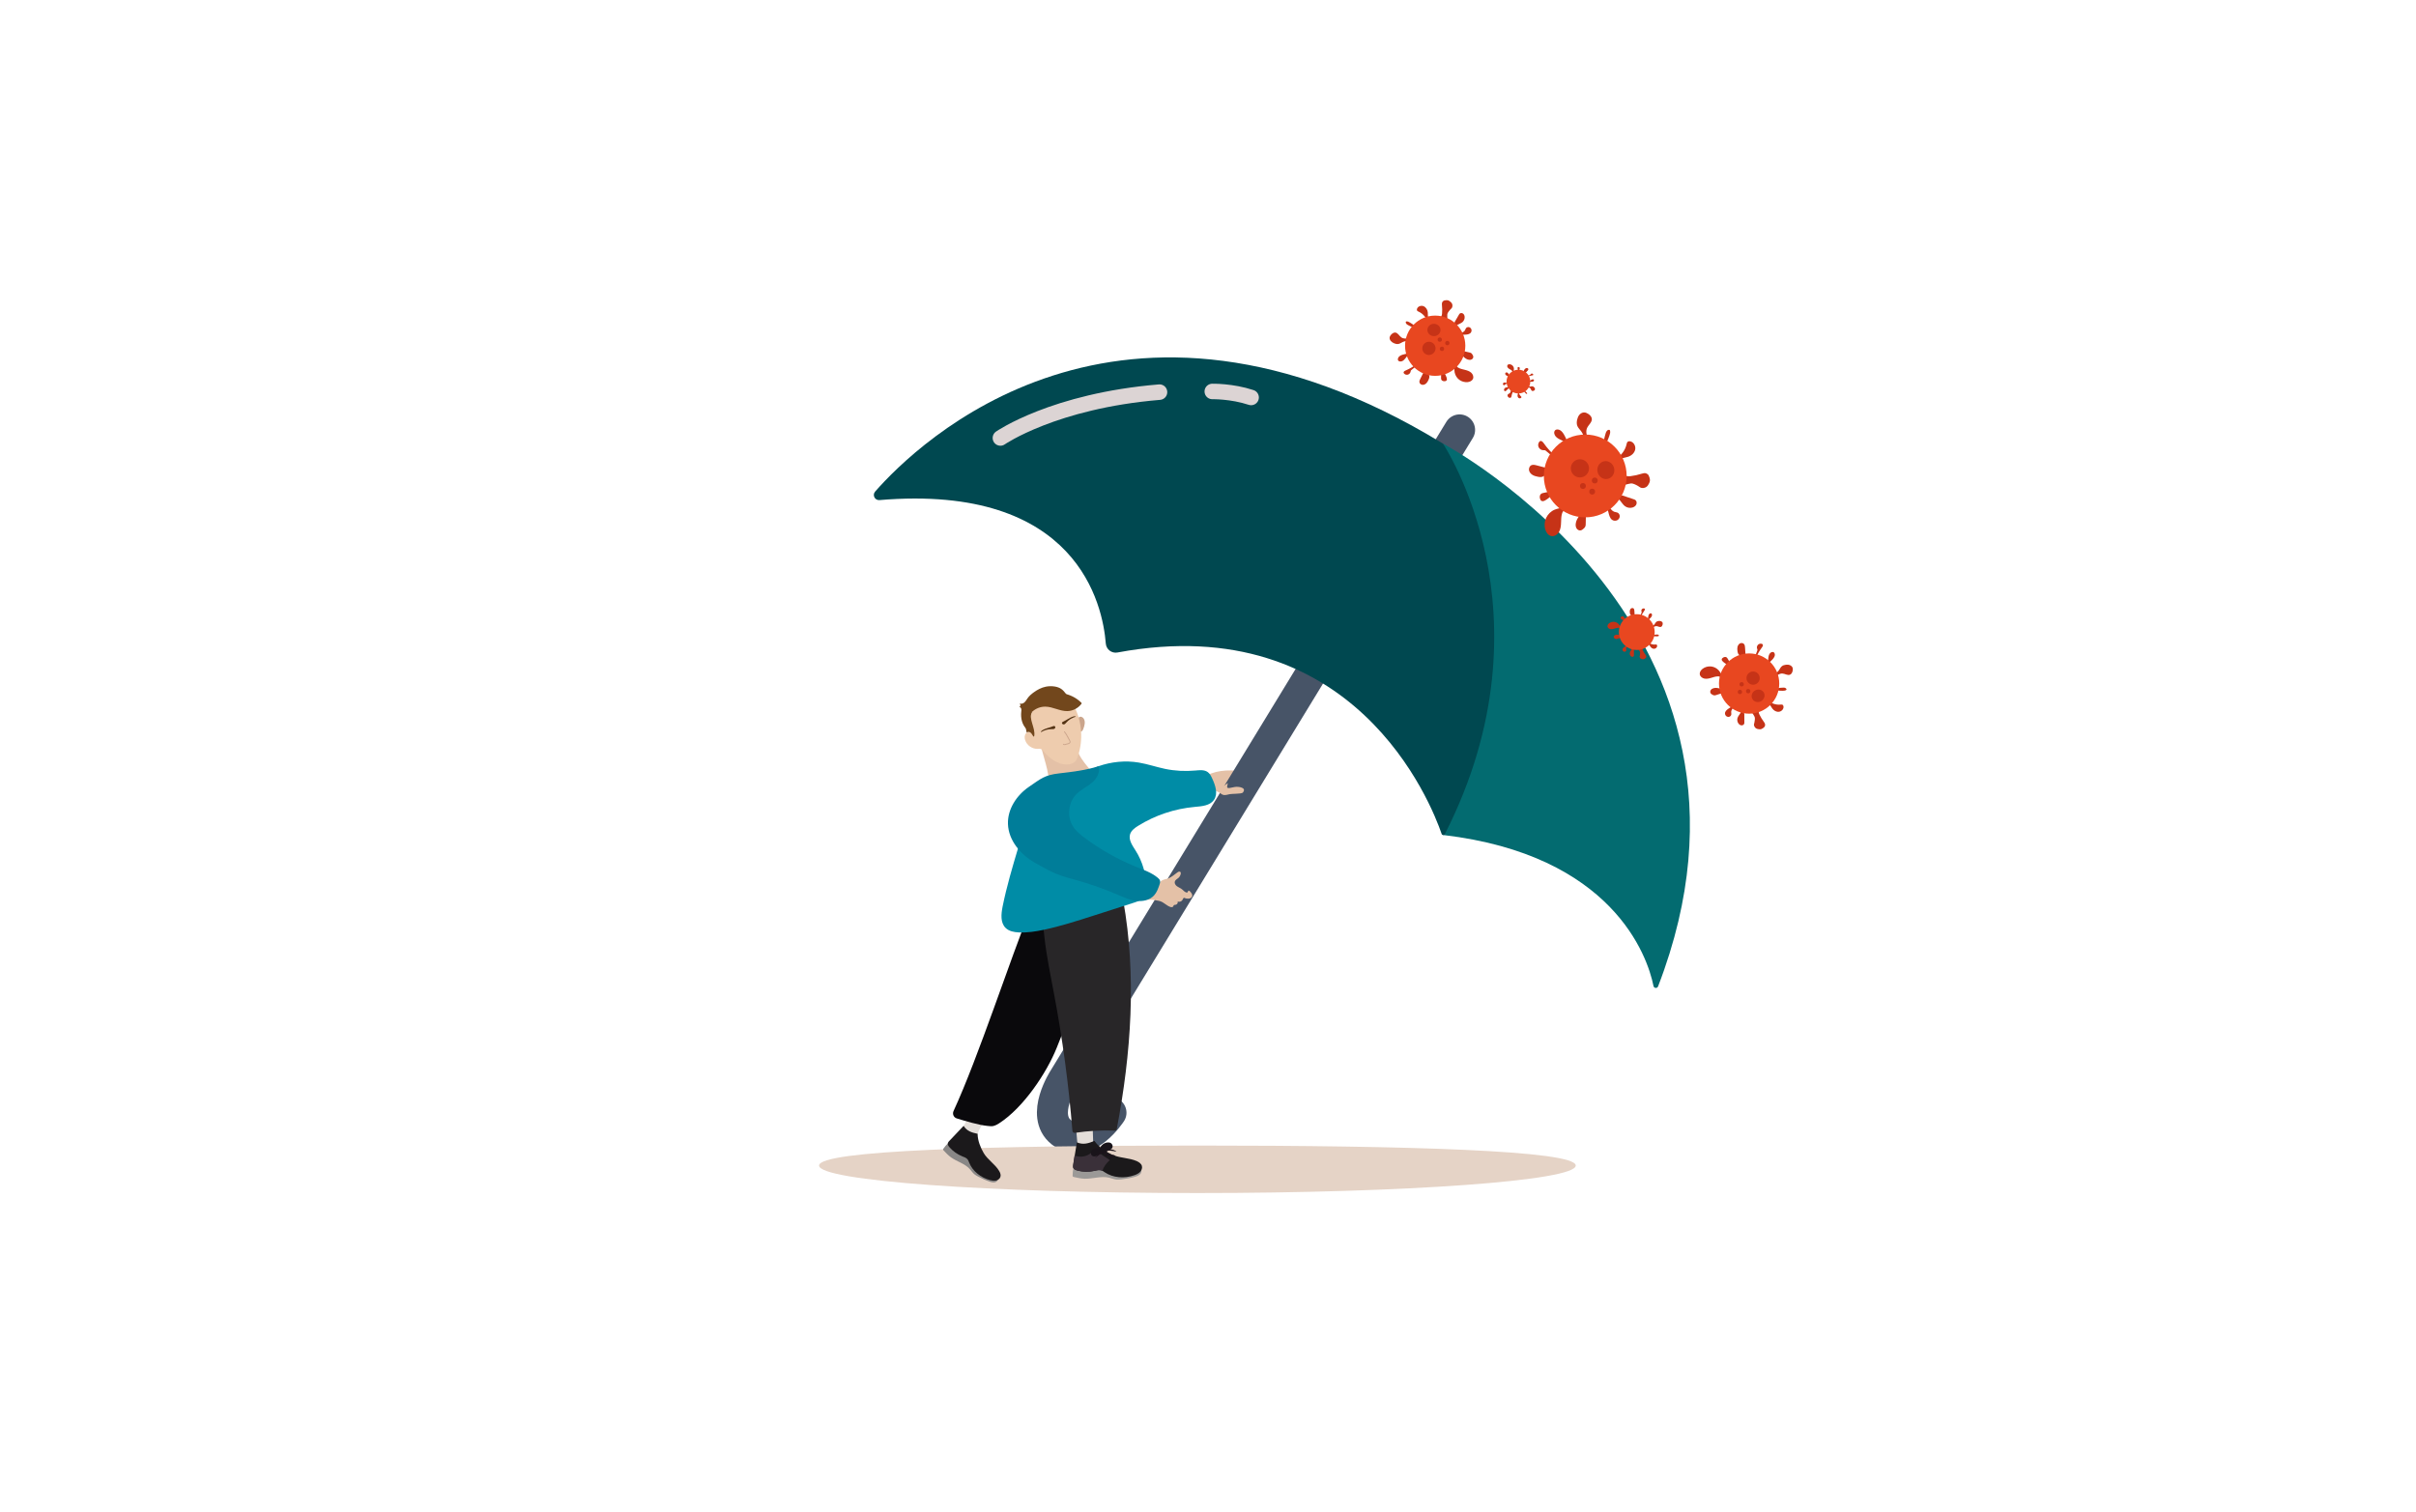 <svg xml:space="preserve" style="enable-background:new 0 0 467.38 292.58;" viewBox="0 0 467.38 292.58" y="0px" x="0px" xmlns:xlink="http://www.w3.org/1999/xlink" xmlns="http://www.w3.org/2000/svg" version="1.1">
<style type="text/css">
	.st0{fill:#E5D3C6;}
	.st1{fill:#FFFAFA;}
	.st2{fill-rule:evenodd;clip-rule:evenodd;fill:#EAC3C3;}
	.st3{fill-rule:evenodd;clip-rule:evenodd;fill:#F9DEDE;}
	.st4{fill:#EAC3C3;}
	.st5{fill:#BD9797;}
	.st6{fill-rule:evenodd;clip-rule:evenodd;fill:#BD9797;}
	.st7{fill-rule:evenodd;clip-rule:evenodd;fill:#EBBE9C;}
	.st8{fill:#4E5456;}
	.st9{fill:#E1B494;}
	.st10{fill-rule:evenodd;clip-rule:evenodd;fill:#383E42;}
	.st11{fill-rule:evenodd;clip-rule:evenodd;fill:#26313F;}
	.st12{fill-rule:evenodd;clip-rule:evenodd;fill:#D5A98A;}
	.st13{fill-rule:evenodd;clip-rule:evenodd;fill:#72471C;}
	.st14{fill-rule:evenodd;clip-rule:evenodd;fill:#475467;}
	.st15{fill:#FFCB06;}
	.st16{fill:#E2B223;}
	.st17{fill:#FCF2D9;}
	.st18{fill:#E4C1A7;}
	
		.st19{fill-rule:evenodd;clip-rule:evenodd;fill:none;stroke:#475467;stroke-width:6;stroke-linecap:round;stroke-linejoin:round;stroke-miterlimit:10;}
	.st20{fill-rule:evenodd;clip-rule:evenodd;fill:#E4DED9;}
	.st21{fill-rule:evenodd;clip-rule:evenodd;fill:#898786;}
	.st22{fill:#1B191B;}
	.st23{fill-rule:evenodd;clip-rule:evenodd;fill:#9B9997;}
	.st24{fill:#3A3039;}
	.st25{fill:#1C131B;}
	.st26{fill:#19141A;}
	.st27{fill:#0A090C;}
	.st28{fill:#282628;}
	.st29{fill:#036B70;}
	.st30{fill-rule:evenodd;clip-rule:evenodd;fill:#E4C1A7;}
	.st31{fill-rule:evenodd;clip-rule:evenodd;fill:#CBA58C;}
	.st32{fill-rule:evenodd;clip-rule:evenodd;fill:#EECCAE;}
	.st33{fill:#533213;}
	.st34{fill:#CBA58C;}
	.st35{fill:#004850;}
	.st36{fill:none;stroke:#DCD4D4;stroke-width:3;stroke-linecap:round;stroke-linejoin:round;stroke-miterlimit:10;}
	.st37{fill-rule:evenodd;clip-rule:evenodd;fill:#C63317;}
	.st38{fill-rule:evenodd;clip-rule:evenodd;fill:#E84720;}
	.st39{fill-rule:evenodd;clip-rule:evenodd;fill:#008CA6;}
	.st40{fill-rule:evenodd;clip-rule:evenodd;fill:#007D99;}
	.st41{fill:#D8462A;}
	.st42{fill-rule:evenodd;clip-rule:evenodd;fill:#E2B391;}
	.st43{fill:#313C4C;}
	.st44{fill:#1B1D1E;}
	.st45{fill:#2C3133;}
	.st46{fill:#383E42;}
	.st47{fill:#26313F;}
	.st48{fill:#475467;}
	.st49{fill:#EE4D23;}
	.st50{fill:#72471C;}
	.st51{fill:#F7CCAF;}
	.st52{fill:#593516;}
	.st53{fill:#D1AE96;}
	.st54{fill:none;stroke:#434343;stroke-width:0.767;stroke-miterlimit:10;}
	.st55{fill:#434343;}
	.st56{fill:#D8D5D1;}
	.st57{fill:#9C8C91;}
	.st58{fill:#614D57;}
	.st59{fill:#968F92;}
	.st60{fill:#A5A0A2;}
	.st61{fill:#AA9FA3;}
	.st62{fill:#F6F6F5;}
	.st63{fill:none;stroke:#EE4D23;stroke-linecap:round;stroke-linejoin:round;stroke-miterlimit:10;}
	.st64{fill:#161516;}
	.st65{fill:#333233;}
	.st66{fill:#00718D;}
	.st67{fill:#016A7C;}
	.st68{fill-rule:evenodd;clip-rule:evenodd;fill:#282628;}
	.st69{fill:#027A8E;}
	.st70{fill:none;stroke:#58BD88;stroke-width:9;stroke-linecap:round;stroke-linejoin:round;stroke-miterlimit:10;}
	.st71{fill:#58BD88;}
	.st72{fill:#827D7A;}
	.st73{fill:#AFAEAE;}
	.st74{fill:#CE3A1D;}
	.st75{fill:#DCD4D4;}
	.st76{fill-rule:evenodd;clip-rule:evenodd;fill:#FFCB06;}
	.st77{fill:#EABD9B;}
	.st78{fill:#A02717;}
	.st79{fill:#F75B3C;}
	.st80{fill:#398E5F;}
	.st81{fill-rule:evenodd;clip-rule:evenodd;fill:#F1634E;}
	.st82{fill-rule:evenodd;clip-rule:evenodd;fill:#EE4D23;}
	.st83{fill:#EECCAE;}
	.st84{fill:#00BBCB;}
	.st85{fill:#00C7CC;}
	.st86{fill:#E0893B;}
	.st87{fill:#E4B492;}
	.st88{fill:#EBBE9C;}
	.st89{fill-rule:evenodd;clip-rule:evenodd;fill:#533213;}
	.st90{fill:#282827;}
	.st91{fill-rule:evenodd;clip-rule:evenodd;fill:#293542;}
	.st92{fill:#F89E44;}
	.st93{fill-rule:evenodd;clip-rule:evenodd;fill:#E1B494;}
	.st94{fill:#D1CBCB;}
	.st95{fill:#EADCD3;}
	
		.st96{fill-rule:evenodd;clip-rule:evenodd;fill:none;stroke:#475467;stroke-width:4;stroke-linecap:round;stroke-linejoin:round;stroke-miterlimit:10;}
	.st97{fill:#C1AFA4;}
	.st98{fill:#E4DED9;}
	.st99{fill:#212B35;}
	.st100{fill-rule:evenodd;clip-rule:evenodd;fill:#015054;}
	.st101{fill-rule:evenodd;clip-rule:evenodd;fill:#004850;}
	.st102{fill:#015054;}
	.st103{fill-rule:evenodd;clip-rule:evenodd;fill:#025959;}
	.st104{fill-rule:evenodd;clip-rule:evenodd;fill:#F0EFEF;}
	.st105{fill-rule:evenodd;clip-rule:evenodd;fill:#333333;}
	.st106{fill-rule:evenodd;clip-rule:evenodd;fill:#DBB8A5;}
	.st107{fill-rule:evenodd;clip-rule:evenodd;fill:#E1BDA5;}
	.st108{fill-rule:evenodd;clip-rule:evenodd;fill:#E7C4A9;}
	.st109{fill:none;stroke:#475467;stroke-linejoin:round;stroke-miterlimit:10;}
	.st110{fill-rule:evenodd;clip-rule:evenodd;fill:#FEF3E9;}
	.st111{fill-rule:evenodd;clip-rule:evenodd;fill:#F89E44;}
	.st112{fill-rule:evenodd;clip-rule:evenodd;fill:#D0A585;}
	.st113{fill-rule:evenodd;clip-rule:evenodd;fill:#307AA6;}
	.st114{fill-rule:evenodd;clip-rule:evenodd;fill:#58BD88;}
	.st115{fill-rule:evenodd;clip-rule:evenodd;fill:#45A36F;}
	.st116{fill:#D3DEE2;}
	.st117{fill:#E6F2F6;}
	.st118{fill:#D5ECF4;}
	.st119{fill:#BCC9CC;}
	.st120{fill:#F7E5D5;}
	.st121{fill:#E8DBD1;}
	.st122{fill:#FEF3E9;}
	.st123{fill:#C7D8A7;}
	.st124{fill:#D8EABB;}
	.st125{fill:#E6F9CC;}
	.st126{fill-rule:evenodd;clip-rule:evenodd;fill:#D8462A;}
	.st127{fill-rule:evenodd;clip-rule:evenodd;fill:#C89D80;}
	.st128{fill-rule:evenodd;clip-rule:evenodd;fill:#BF977B;}
	.st129{fill:#F0DAD9;}
	.st130{fill-rule:evenodd;clip-rule:evenodd;fill:#E9C0A3;}
	.st131{fill:#B2ACAA;}
	.st132{fill-rule:evenodd;clip-rule:evenodd;fill:#B2ACAA;}
	.st133{fill:#E5D1D1;}
	.st134{fill-rule:evenodd;clip-rule:evenodd;fill:#F7CCAF;}
	.st135{fill:#1F2833;}
	.st136{fill:#DBC8B8;}
	.st137{fill:#D5B9A7;}
	.st138{fill:#FAE6D9;}
	.st139{fill:#FFEFE6;}
	.st140{fill:#FFFCF8;}
	.st141{fill:#EAD4C6;}
	.st142{fill:#49372C;}
	.st143{fill:#859465;}
	.st144{fill:#657D61;}
	.st145{fill:#E7D7C6;}
	.st146{fill:#1A311F;}
	.st147{fill:#2D422A;}
	.st148{fill:#345132;}
	.st149{fill:#4D6A4F;}
	.st150{fill:#1B2B1A;}
	.st151{fill:#908E6E;}
	.st152{fill:#213A22;}
	.st153{fill:#678066;}
	.st154{fill:#152318;}
	.st155{fill:#3B5A3B;}
	.st156{fill:#949F72;}
	.st157{fill:#4D714E;}
	.st158{fill:#515252;}
	.st159{fill:#4E5475;}
	.st160{fill:#F1634E;}
	.st161{fill:#98807A;}
	.st162{fill:#C9A78D;}
	.st163{fill:#BA9177;}
	.st164{fill:#007D99;}
	.st165{fill-rule:evenodd;clip-rule:evenodd;fill:#DBC8B8;}
	.st166{fill:#CE9E24;}
	.st167{fill:#FCD765;}
	.st168{fill:#F7D986;}
	.st169{fill:none;stroke:#26313F;stroke-width:3;stroke-linejoin:round;stroke-miterlimit:10;}
	.st170{fill:#A5989D;}
	.st171{fill-rule:evenodd;clip-rule:evenodd;fill:#E4B492;}
	.st172{fill-rule:evenodd;clip-rule:evenodd;fill:#EA903F;}
	.st173{fill:#DDB38E;}
	.st174{fill:none;stroke:#004850;stroke-linecap:round;stroke-miterlimit:10;}
	.st175{fill:#CCBAAC;}
	.st176{fill:#52543E;}
	.st177{fill:#CDC5AA;}
	.st178{fill:#152618;}
	.st179{fill:#769777;}
	.st180{fill:#56705A;}
	.st181{fill-rule:evenodd;clip-rule:evenodd;fill:#182026;}
	.st182{fill:#DDA60A;}
	.st183{fill-rule:evenodd;clip-rule:evenodd;fill:#00718D;}
	.st184{fill:#FFFFFF;}
	.st185{fill:none;stroke:#EE4D23;stroke-linecap:round;stroke-linejoin:round;}
	.st186{fill:none;stroke:#EE4D23;stroke-linecap:round;stroke-linejoin:round;stroke-dasharray:5.465,5.465;}
	.st187{fill:#BABABA;}
	.st188{fill:#F4BC08;}
	.st189{fill:#999898;}
	.st190{fill-rule:evenodd;clip-rule:evenodd;fill:#CE3A1D;}
	.st191{display:none;}
	.st192{display:inline;fill:none;stroke:#000000;stroke-miterlimit:10;}
</style>
<g id="Layer_1">
	<g>
		<g>
			<path d="M233.68,150.78l-0.9-0.3c1.81-1.37,4.96-1.66,7.2-1.19c0.25,0.05,0.5,0.12,0.74,0.27
				c0.24,0.16,0.45,0.4,0.65,0.65c0.27,0.33,0.55,0.67,0.68,1.1c0.07,0.22,0.1,0.47,0.02,0.67c-0.07,0.2-0.28,0.3-0.44,0.19
				c-0.09-0.06-0.16-0.18-0.24-0.27c-0.16-0.15-0.36-0.18-0.55-0.18c-0.55-0.01-1.09,0.09-1.6,0.29c-0.1,0.04-0.2,0.09-0.23,0.21
				c-0.09,0.33,1.74,0.38,0.98,1.39c-0.58,0.15-1.77-0.11-2.35,0.05c-0.24,0.06-0.49,0.13-0.74,0.11c-0.64-0.05-1.05-0.68-1.69-0.7
				l-2.22,0.85" class="st18"></path>
		</g>
		<path d="M282.36,83.19l-76.54,125.51c0,0-4.65,7.12-0.51,10.39c4.74,3.75,9.61-3.77,9.61-3.77" class="st19"></path>
		<path d="M304.83,225.54c0,2.94-32.77,5.32-73.19,5.32s-73.19-2.38-73.19-5.32c0-2.94,32.77-3.87,73.19-3.87
			S304.83,222.61,304.83,225.54z" class="st0"></path>
		<g>
			<path d="M190.52,216.86c-0.11,0.3-0.31,0.55-0.5,0.8c-0.49,0.67-0.85,1.44-1.07,2.24c-0.97-0.27-1.9-0.7-2.73-1.27
				c-0.04-0.03-0.09-0.07-0.1-0.12c-0.01-0.04,0.01-0.09,0.04-0.13c0.52-0.97,1.04-1.94,1.56-2.91c0.07-0.13,0.14-0.26,0.26-0.35
				c0.28-0.21,0.68-0.1,0.99,0.06c0.46,0.24,0.88,0.56,1.22,0.94c0.18,0.2,0.35,0.47,0.26,0.72" class="st20"></path>
		</g>
		<g>
			<g>
				<path d="M193,227.8c0.22,0.32-0.03,0.79-0.39,0.93c-0.36,0.14-0.77,0.05-1.13-0.07c-0.78-0.25-1.52-0.61-2.24-0.98
					c-0.27-0.14-0.53-0.28-0.76-0.47c-0.35-0.29-0.59-0.69-0.9-1.02c-0.97-1.05-2.47-1.41-3.63-2.25c-0.52-0.38-0.97-0.86-1.41-1.33
					c-0.05-0.05-0.1-0.11-0.1-0.18c0-0.06,0.03-0.12,0.07-0.17c0.25-0.36,0.54-0.7,0.86-1c0.8,0.94,1.84,1.68,2.99,2.13
					c0.38,0.15,0.78,0.27,1.14,0.47c0.43,0.24,0.79,0.59,1.18,0.9c1.39,1.14,3.09,1.87,4.43,3.06" class="st21"></path>
			</g>
			<g>
				<path d="M189.12,219.52c0.04,1.21,0.55,2.53,1.16,3.57c0.77,1.33,2.22,2.17,3.01,3.5
					c0.21,0.35,0.37,0.77,0.24,1.15c-0.12,0.37-0.48,0.62-0.86,0.7c-0.38,0.08-0.77,0.01-1.15-0.09c-1.77-0.47-3.38-1.71-4.05-3.42
					c-0.07-0.18-0.13-0.36-0.24-0.52c-0.25-0.36-0.7-0.51-1.11-0.67c-0.93-0.38-1.77-0.98-2.43-1.73c-0.21-0.24-0.41-0.55-0.32-0.85
					c0.05-0.14,0.15-0.26,0.26-0.37c0.93-0.98,1.85-1.95,2.78-2.93c0.65,1.02,1.55,1.29,2.73,1.54L189.12,219.52z" class="st22"></path>
			</g>
		</g>
		<g>
			<g>
				<path d="M211.38,217.95c0.03,0.95,0.06,1.91,0.09,2.86c0,0.09,0,0.19-0.04,0.27c-0.04,0.09-0.13,0.15-0.22,0.2
					c-0.75,0.45-1.68,0.44-2.55,0.34c-0.07-0.01-0.15-0.02-0.19-0.08c-0.03-0.04-0.04-0.1-0.04-0.15c-0.09-1.07-0.18-2.15-0.27-3.22
					c-0.01-0.15-0.02-0.32,0.07-0.44c0.09-0.12,0.24-0.16,0.38-0.19c0.47-0.11,0.95-0.21,1.43-0.17c0.48,0.03,0.97,0.22,1.28,0.58" class="st20"></path>
			</g>
			<g>
				<path d="M220.45,225.98c0.39,0.16,0.46,0.74,0.22,1.09s-0.66,0.52-1.07,0.64c-0.86,0.26-1.75,0.39-2.64,0.5
					c-0.33,0.04-0.66,0.08-0.99,0.04c-0.5-0.05-0.96-0.26-1.45-0.37c-1.53-0.35-3.12,0.25-4.68,0.21c-0.71-0.02-1.41-0.18-2.1-0.33
					c-0.08-0.02-0.16-0.04-0.2-0.1c-0.04-0.05-0.04-0.13-0.04-0.19c0-0.48,0.05-0.97,0.16-1.44c1.31,0.36,2.7,0.38,4.03,0.08
					c0.44-0.1,0.88-0.24,1.33-0.28c0.54-0.05,1.08,0.04,1.63,0.09c1.97,0.18,3.96-0.22,5.92,0.03" class="st23"></path>
			</g>
			<g>
				<path d="M211.8,220.88c0.78,1.07,2.07,1.95,3.27,2.52c1.53,0.73,3.36,0.6,4.9,1.31c0.4,0.19,0.81,0.47,0.93,0.9
					c0.12,0.41-0.05,0.86-0.35,1.17s-0.7,0.49-1.1,0.63c-1.9,0.67-4.13,0.54-5.79-0.6c-0.17-0.12-0.34-0.25-0.54-0.32
					c-0.45-0.17-0.95-0.02-1.42,0.08c-1.08,0.23-2.21,0.21-3.28-0.07c-0.34-0.09-0.71-0.24-0.81-0.58c-0.05-0.16-0.02-0.33,0-0.49
					c0.24-1.46,0.47-2.92,0.71-4.38c1.22,0.52,2.2,0.21,3.43-0.29L211.8,220.88z" class="st22"></path>
			</g>
			<g>
				<path d="M212.46,222.37c-0.05,0.54,0.46,0.94,0.91,1.24c0.45,0.3,0.89,0.59,1.34,0.89
					c-0.63,0.46-1.21,1.31-1.45,2.05c-0.48-0.18-0.92-0.14-1.41-0.01c-1.2,0.3-2.52,0.27-3.69-0.11c-0.17-0.06-0.39-0.2-0.49-0.34
					c-0.13-0.18-0.08-0.46-0.06-0.69c0.06-0.62,0.19-1.19,0.27-1.81c1.05,0.44,2.34,0.24,3.21-0.5c0.4-0.34,0.82-0.82,1.34-0.72" class="st24"></path>
			</g>
			<g>
				<path d="M215.79,223.69c-0.39,0.07-0.74,0.31-0.94,0.65c-0.02,0.03-0.05,0.07-0.09,0.07
					c-0.01,0-0.03-0.01-0.04-0.02c-0.04-0.03-0.08-0.07-0.11-0.12c-0.07-0.12-0.03-0.29,0.04-0.41c0.12-0.18,0.31-0.31,0.52-0.35
					s0.44,0.01,0.61,0.14" class="st25"></path>
			</g>
			<g>
				<path d="M214.95,223.4c-0.12-0.03-0.24-0.06-0.36-0.09c-0.16-0.04-0.33-0.08-0.49-0.04s-0.32,0.18-0.31,0.34
					c0,0.06,0.03,0.11,0.07,0.14c0.06,0.04,0.13,0.02,0.2,0.01c0.32-0.07,0.64-0.18,0.94-0.31" class="st25"></path>
			</g>
			<g>
				<path d="M214.09,223.09c0.04-0.09,0.08-0.15,0.07-0.25c-0.01-0.1-0.22-0.16-0.32-0.17
					c-0.12-0.02-0.21,0.08-0.29,0.17c-0.1,0.12-0.21,0.25-0.26,0.4c-0.01,0.04-0.02,0.09,0.01,0.12c0.05,0.06,0.14,0.01,0.2-0.02
					c0.16-0.1,0.35-0.17,0.54-0.2" class="st25"></path>
			</g>
			<g>
				<path d="M213.6,222.56c-0.09-0.08-0.18-0.15-0.27-0.23c-0.11-0.1-0.26-0.2-0.4-0.14c-0.15,0.06-0.16,0.3-0.05,0.42
					c0.12,0.12,0.3,0.14,0.46,0.13c0.07,0,0.14-0.01,0.19-0.06s0.07-0.13,0.03-0.18" class="st25"></path>
			</g>
			<g>
				<g>
					<path d="M213.6,222.37c0.03-0.05,0.07-0.1,0.1-0.15c-0.07,0.11-0.02,0.02,0.01,0c0.02-0.02,0.03-0.03,0.05-0.05
						c0.02-0.02,0.04-0.04,0.07-0.06c0.01-0.01,0.02-0.02,0.04-0.03c0.03-0.03,0.02-0.02-0.03,0.02c0.05-0.02,0.09-0.06,0.14-0.09
						c0.03-0.02,0.05-0.03,0.08-0.04c0.01-0.01,0.03-0.01,0.04-0.02c-0.06,0.03-0.08,0.03-0.04,0.02c0.05-0.02,0.1-0.04,0.15-0.05
						c0.03-0.01,0.06-0.01,0.09-0.02c0.04-0.01,0.03-0.01-0.04,0c0.02,0,0.03,0,0.05-0.01c0.03,0,0.07,0,0.1,0c0.02,0,0.03,0,0.05,0
						c-0.06-0.01-0.08-0.01-0.05-0.01c0.01,0,0.02,0.01,0.04,0.01c0.04,0.01,0.03,0.01-0.03-0.02c0.02,0.01,0.03,0.02,0.04,0.02
						c-0.05-0.05-0.07-0.05-0.03-0.02c0.03,0.03,0.02,0.02-0.02-0.03c0.01,0.01,0.02,0.02,0.02,0.04c-0.03-0.07-0.03-0.08-0.02-0.04
						c0.01,0.03,0.01,0.03,0-0.01c0-0.04-0.01-0.05-0.01-0.01c0.01-0.08,0.01-0.09,0-0.05c0.01-0.04,0.03-0.08,0.06-0.11
						c-0.01,0.01-0.02,0.02-0.03,0.03c0.05-0.04,0.06-0.05,0.03-0.02c-0.01,0.01-0.03,0.02-0.04,0.03
						c-0.03,0.02-0.06,0.03-0.08,0.05c-0.26,0.15-0.53,0.29-0.81,0.41c-0.09,0.04-0.17,0.16-0.19,0.25
						c-0.03,0.1-0.02,0.23,0.04,0.32c0.06,0.09,0.14,0.17,0.25,0.19c0.12,0.03,0.21,0.01,0.32-0.04c0.26-0.11,0.52-0.24,0.77-0.38
						c0.14-0.08,0.28-0.17,0.39-0.3c0.13-0.17,0.17-0.39,0.1-0.59c-0.23-0.73-1.16-0.61-1.68-0.3c-0.27,0.16-0.49,0.39-0.64,0.65
						c-0.11,0.19-0.05,0.47,0.15,0.57C213.22,222.63,213.48,222.58,213.6,222.37L213.6,222.37z" class="st26"></path>
				</g>
			</g>
			<g>
				<path d="M213.74,222.46c0.39-0.05,0.79-0.09,1.18-0.05c0.39,0.04,0.79,0.18,1.07,0.45
					c-0.7-0.2-1.45-0.17-2.15-0.37" class="st25"></path>
			</g>
			<g>
				<g>
					<path d="M213.21,222.29c-0.34-0.03-0.68-0.07-1.02-0.1c-0.4-0.03-0.74,0.12-0.98,0.44
						c-0.25,0.34-0.24,0.91,0.2,1.09c0.33,0.14,0.76-0.07,1.06-0.21c0.14-0.07,0.29-0.13,0.43-0.2c0,0-0.08,0.03-0.04,0.02
						c0.02-0.01,0.04-0.02,0.06-0.02c0.03-0.01,0.07-0.02,0.1-0.04c0.04-0.01,0.08-0.02,0.12-0.03c0.03-0.01,0.16-0.03,0.04-0.01
						c0.11-0.01,0.21-0.04,0.3-0.12c0.07-0.07,0.13-0.19,0.12-0.3c-0.01-0.2-0.19-0.45-0.42-0.42c-0.29,0.03-0.54,0.12-0.81,0.25
						c-0.11,0.05-0.21,0.1-0.31,0.15c-0.03,0.01-0.05,0.02-0.08,0.03c-0.01,0.01-0.1,0.04-0.04,0.02c0.06-0.03-0.03,0.01-0.04,0.01
						c-0.03,0.01-0.06,0.02-0.09,0.03c-0.05,0.02-0.11,0.03-0.16,0.04c-0.01,0-0.03,0-0.04,0.01c-0.04,0.01,0.04-0.01,0.04-0.01
						c-0.04,0-0.07-0.01,0.04,0.02c0.05,0,0.09,0.03,0.12,0.07c0.03,0.02,0.05,0.05,0.06,0.08c0,0.01,0.01,0.02,0.01,0.03
						c-0.01-0.03-0.01-0.03,0,0.01c0.01,0.07,0,0.02,0,0.01c0-0.07-0.02,0.09,0,0.02c0.01-0.02,0.02-0.05,0.02-0.07
						c0,0-0.04,0.08-0.02,0.04c0.01-0.01,0.02-0.03,0.02-0.04c0.01-0.01,0.02-0.02,0.02-0.03c0,0-0.06,0.07-0.03,0.04
						c0.02-0.02,0.04-0.03,0.05-0.05c0.03-0.03-0.04,0.03-0.04,0.03c0.01-0.01,0.02-0.01,0.03-0.02c0.01-0.01,0.02-0.01,0.03-0.02
						c0.05-0.03-0.02,0.01-0.03,0.01c0.02,0,0.05-0.02,0.07-0.02c0.06-0.02-0.07,0,0.01,0c0.07,0,0.14,0,0.21,0.01
						c0.32,0.03,0.65,0.06,0.97,0.09c0.22,0.02,0.43-0.21,0.42-0.42C213.62,222.46,213.45,222.31,213.21,222.29L213.21,222.29z" class="st26"></path>
				</g>
			</g>
			<g>
				<path d="M213.26,222.79c-0.28,0.09-0.56,0.21-0.76,0.42c-0.26,0.27-0.4,0.67-0.73,0.84
					c0.15-0.04,0.28-0.14,0.4-0.23c0.44-0.34,0.88-0.68,1.31-1.02" class="st25"></path>
			</g>
		</g>
		<g>
			<path d="M200.41,175.92c-0.55,2.87,0.2-3.13-0.9-0.42c-4.2,10.35-10.16,28.88-15.05,39.5
				c-0.26,0.57,0.03,1.24,0.63,1.42c1.64,0.51,4.22,1.28,5.92,1.45c0.33,0.03,0.87,0.11,1.19,0.01c0.54-0.16,0.84-0.36,1.06-0.5
				c4.73-3.03,9.22-9.77,11.18-14.67c1.68-4.21,3.35-8.43,4.75-12.74c0.8-2.47-4.48-5.24-4.26-7.82c0.15-1.74-0.13-3.84-1.69-4.62
				c-0.78-0.39-1.81-0.39-2.37-1.07" class="st27"></path>
		</g>
		<g>
			<path d="M202.26,170.6c-1.38,7.2,0.3,14.59,1.66,21.8c1.65,8.74,2.83,17.56,3.54,26.42
				c0.02,0.25,0.25,0.43,0.5,0.39c2.53-0.38,5.1-0.53,7.65-0.43c0.22,0.01,0.4-0.14,0.44-0.35c2.77-14.57,3.85-29.63,1.23-44.23
				c-0.12-0.67-0.26-1.36-0.62-1.94c-0.44-0.7-1.16-1.17-1.91-1.54c-2.11-1.05-4.55-1.43-6.88-1.1c-1.84,0.27-3.6,0.97-5.46,1.11" class="st28"></path>
		</g>
		<path d="M279.15,85.84c0,0,68.21,35.95,41.61,105.03c-0.17,0.44-0.8,0.38-0.89-0.08
			c-1.18-5.91-8.02-25.33-40.59-29.2c-0.15-0.02-0.27-0.15-0.27-0.3L279.15,85.84z" class="st29"></path>
		<g>
			<path d="M218.99,173.9c0.31,0.31,3.77,0.13,4.2,0.24c0.42,0.11,0.88,0.11,1.29,0.26c0.7,0.24,1.22,0.86,1.92,1.1
				c0.2,0.07,0.47,0.08,0.57-0.11c0.03-0.06,0.03-0.12,0.07-0.18c0.09-0.13,0.28-0.11,0.43-0.14c0.26-0.06,0.44-0.37,0.35-0.62
				c0.33,0.14,0.76,0,0.93-0.32c0.09-0.16,0.15-0.4,0.34-0.4c0.07,0,0.14,0.04,0.2,0.08c0.14,0.07,0.24,0.06,0.58,0.08
				c0.34,0.02,0.72-0.19,0.77-0.52c0.04-0.28-0.13-0.54-0.31-0.75c-0.11-0.14-0.24-0.28-0.42-0.28l-0.24,0.39
				c-0.63-0.11-0.65-0.43-1.19-0.78c-0.28-0.18-0.6-0.3-0.86-0.51s-0.45-0.56-0.34-0.88c0.1-0.31,0.43-0.46,0.68-0.67
				c0.22-0.2,0.38-0.46,0.45-0.75c0.04-0.15,0.04-0.34-0.09-0.43c-0.16-0.12-0.38-0.02-0.54,0.1c-0.6,0.42-1.14,0.94-1.83,1.18
				c-0.46,0.16-0.99,0.2-1.37,0.51c-0.25,0.2-0.4,0.49-0.59,0.74s-1.78-0.58-2.09-0.6c-0.18-0.01,0.93,0.95,0.75,0.99
				c-0.2,0.05-0.31,0.25-0.41,0.43c-0.24,0.47-3.36,0.66-3.12,1.13" class="st30"></path>
		</g>
		<g>
			<path d="M208.39,139.29c0.11-0.24,0.25-0.5,0.5-0.58c0.3-0.1,0.63,0.12,0.79,0.4c0.33,0.59,0.12,1.33-0.12,1.96
				c-0.1,0.26-0.29,0.56-0.56,0.5c-0.09-0.02-0.17-0.09-0.24-0.16c-0.56-0.57-0.74-1.47-0.45-2.21" class="st31"></path>
		</g>
		<g>
			<path d="M212.31,150.46c0.95,0.82-1.53,0.39-2.2,1.03c-0.77,0.74-1.71,1.28-2.86,1.38
				c-0.79,0.06-1.61,0.07-2.45-0.14c-0.46-0.11-0.97-0.32-1.28-0.77c-0.3-0.42-1.37,0.39-1.07,0.15c1.14-0.91-0.48-5.23-0.92-7.09
				c-0.02-0.09-0.04-0.2,0-0.27c0.04-0.07,0.13-0.09,0.21-0.1c0.95-0.14,1.98-0.13,3,0.31c0.76,0.32,1.27,0.39,1.75,0.45
				c1.06,0.15,1.7-2.18,2.02-0.16C208.78,146.97,212.31,150.46,212.31,150.46z" class="st30"></path>
		</g>
		<g>
			<path d="M207.83,136.73c1.5,2.95,1.75,6.51,0.68,9.64c-0.14,0.4-0.3,0.8-0.62,1.08c-0.27,0.24-0.64,0.37-1,0.43
				c-1.92,0.32-3.74-0.98-4.99-2.46c-0.17-0.21-0.36-0.43-0.62-0.5c-0.17-0.05-0.36-0.02-0.53-0.01c-1.05,0.04-2.09-0.67-2.43-1.67
				c-0.16-0.45-0.15-1.01,0.18-1.36s1.04-0.28,1.18,0.18c0.19-0.48-0.43-2.9-0.32-3.41c0.56-2.68,2.96-4.16,5.69-4.11
				C205.81,134.54,207.47,136.03,207.83,136.73" class="st32"></path>
		</g>
		<g>
			<path d="M204.12,140.65c0.12,0.09-0.02,0.29-0.15,0.37c-0.13,0.08-0.29,0.07-0.45,0.07
				c-0.76-0.02-1.53,0.2-2.17,0.61c0.03-0.21,0.21-0.35,0.39-0.45c0.59-0.33,1.27-0.43,1.89-0.69c0.09-0.04,0.19-0.08,0.29-0.08
				s0.21,0.08,0.21,0.18" class="st33"></path>
		</g>
		<g>
			<path d="M205.51,140.02c-0.01,0.15,0.22,0.18,0.37,0.14c0.15-0.04,0.25-0.17,0.35-0.29c0.5-0.58,1.17-1,1.91-1.19
				c-0.17-0.12-0.4-0.08-0.6-0.01c-0.64,0.21-1.17,0.65-1.78,0.93c-0.09,0.04-0.19,0.09-0.26,0.16s-0.08,0.21-0.01,0.28" class="st33"></path>
		</g>
		<g>
			<g>
				<path d="M205.84,141.64c0.37,0.48,0.66,1.01,0.93,1.55c0.06,0.12,0.19,0.29,0.14,0.43
					c-0.04,0.13-0.19,0.19-0.32,0.22c-0.14,0.03-0.29,0.05-0.42,0.1c-0.12,0.05-0.29,0.13-0.39,0.01c-0.08-0.08-0.2,0.04-0.12,0.12
					c0.09,0.1,0.23,0.12,0.36,0.1c0.17-0.03,0.33-0.11,0.5-0.14c0.27-0.05,0.61-0.18,0.57-0.52c-0.02-0.17-0.13-0.32-0.2-0.47
					c-0.09-0.17-0.18-0.34-0.27-0.51c-0.19-0.34-0.39-0.67-0.63-0.98C205.92,141.47,205.78,141.56,205.84,141.64L205.84,141.64z" class="st34"></path>
			</g>
		</g>
		<g>
			<path d="M199.67,137.73c-0.42,0.72-0.22,1.46,0.01,2.26s0.54,1.62,0.39,2.44c-0.01,0.04-0.02,0.08-0.05,0.1
				c-0.05,0.03-0.12-0.03-0.15-0.08c-0.16-0.23-0.28-0.49-0.49-0.67c-0.21-0.18-0.58-0.22-0.75,0c-0.16-0.58-0.25-1.19-0.25-1.8
				c0-0.49,0.06-1,0.32-1.41c0.21-0.35,0.54-0.6,0.87-0.85" class="st13"></path>
		</g>
		<g>
			<path d="M199.67,137.73c0.69-0.64,1.63-1.01,2.57-0.99c1.45,0.02,2.79,0.89,4.23,0.86
				c1.05-0.02,2.08-0.54,2.72-1.38c0.03-0.04,0.07-0.1,0.06-0.15c-0.01-0.04-0.04-0.07-0.07-0.1c-0.99-0.98-2.29-1.62-3.67-1.81
				c-1.37-0.19-2.81,0.08-4.02,0.76c-0.48,0.27-0.93,0.6-1.33,0.98c-0.5,0.48-0.95,1.18-0.7,1.83" class="st13"></path>
		</g>
		<g>
			<path d="M207.26,135.85c-0.34-0.62-0.73-1.2-1.17-1.75c-0.25-0.31-0.51-0.61-0.84-0.82
				c-0.35-0.23-0.76-0.36-1.17-0.43c-0.57-0.1-1.17-0.09-1.74,0.02c-0.86,0.17-1.66,0.59-2.37,1.11c-0.46,0.33-0.89,0.71-1.21,1.17
				c-0.19,0.27-0.35,0.57-0.61,0.79s-0.64,0.33-0.92,0.15c0.25,0.19,0.22,0.68-0.09,0.74c0.19-0.03,0.36,0.12,0.42,0.3
				c0.06,0.18,0.03,0.37,0.01,0.56c-0.15,1.25,0.15,2.64,1.11,3.47c0.17-0.62,0.28-1.26,0.32-1.9c0.02-0.34,0.3-0.77,0.43-1.09
				c0.15-0.38,0.19-0.6,0.49-0.88c0.59-0.54,1.19-1.1,1.94-1.38c0.79-0.29,1.65-0.25,2.48-0.34c0.83-0.09,1.73-0.36,2.19-1.06" class="st13"></path>
		</g>
		<path d="M169.29,95.13c8.03-9.17,47.12-47.61,109.85-9.29c0,0,22.07,32.89,0.37,75.57
			c-0.13,0.26-0.52,0.24-0.62-0.04c-2.02-5.89-16.88-43.62-62.71-35.11c-1.12,0.21-2.17-0.59-2.26-1.73
			c-0.58-7.39-5.41-30.99-43.8-27.76C169.24,96.84,168.71,95.8,169.29,95.13z" class="st35"></path>
		<path d="M193.53,84.75c0,0,10.34-7.18,30.78-8.87" class="st36"></path>
		<path d="M234.52,75.75c0,0,3.76-0.08,7.51,1.16" class="st36"></path>
		<g>
			<path d="M235.17,153.1c0.7,0,0.99,0.72,1.69,0.75c0.28,0.01,0.55-0.06,0.82-0.13c0.64-0.17,2.34-0.06,2.73-0.33
				c0.86-1.02-0.84-1.15-1.2-1.14c-0.84,0.04-1.94,0.57-1.81-0.08c0.13-0.64,0.13-0.64,0.13-0.64" class="st18"></path>
		</g>
		<g>
			<g>
				<path d="M281.43,62.27c0.27-0.46,0.53-0.91,0.8-1.37c0.05-0.08,0.09-0.16,0.16-0.22c0.18-0.15,0.46-0.13,0.65,0.01
					s0.28,0.38,0.3,0.62c0.03,0.37-0.13,0.75-0.4,1c-0.26,0.23-0.6,0.34-0.91,0.5c-0.44,0.24-0.82,0.61-1.06,1.05" class="st37"></path>
			</g>
			<g>
				<path d="M282.09,64.68c0.34-0.1,0.66-0.24,0.96-0.43c0.13-0.08,0.25-0.17,0.33-0.3c0.09-0.14,0.12-0.31,0.22-0.45
					c0.14-0.18,0.4-0.26,0.62-0.19s0.39,0.27,0.44,0.49c0.05,0.23-0.03,0.49-0.21,0.66c-0.14,0.13-0.33,0.2-0.52,0.24
					c-0.39,0.08-0.79,0.05-1.18,0.08c-0.39,0.03-0.81,0.13-1.08,0.42" class="st37"></path>
			</g>
			<g>
				<path d="M281.77,69.91c0.07,0.35-0.1,0.75,0.1,1.04c0.07,0.09,0.16,0.16,0.26,0.21c0.39,0.22,0.84,0.3,1.27,0.41
					c0.43,0.11,0.88,0.25,1.21,0.55c0.33,0.3,0.52,0.8,0.33,1.21c-0.17,0.37-0.6,0.56-1.01,0.61c-0.57,0.06-1.16-0.1-1.62-0.44
					c-0.46-0.34-0.79-0.86-0.9-1.42c-0.08-0.43-0.04-0.87-0.07-1.31s-0.12-0.9-0.43-1.21" class="st37"></path>
			</g>
			<g>
				<path d="M278.36,61.96c0.03-0.31,0.34-0.51,0.49-0.78c0.08-0.16,0.1-0.34,0.12-0.51c0.04-0.53,0.04-1.07-0.02-1.6
					c-0.02-0.17-0.03-0.36,0.03-0.53c0.05-0.15,0.23-0.32,0.3-0.35c0.15-0.06,0.72-0.22,1.07,0.03c0.21,0.15,0.69,0.42,0.62,1.03
					c-0.04,0.34-0.17,0.41-0.41,0.65c-0.18,0.19-0.53,0.62-0.57,0.88c-0.05,0.32,0.06,1.61,0.04,1.93" class="st37"></path>
			</g>
			<g>
				<path d="M282.8,67.87c0.48,0.11,0.96,0.22,1.45,0.33c0.13,0.03,0.25,0.06,0.36,0.13c0.09,0.07,0.16,0.16,0.22,0.26
					c0.1,0.15,0.19,0.32,0.18,0.5c-0.01,0.23-0.19,0.42-0.41,0.5s-0.45,0.05-0.67-0.02c-0.39-0.14-0.72-0.42-0.99-0.74
					c-0.27-0.31-0.51-0.66-0.79-0.97" class="st37"></path>
			</g>
			<g>
				<path d="M276.53,62.31c-0.13-0.4-0.27-0.81-0.3-1.23c-0.01-0.21,0-0.42-0.02-0.63c-0.05-0.5-0.34-0.99-0.8-1.19
					c-0.46-0.2-1.08-0.01-1.27,0.45c-0.05,0.13-0.07,0.29,0.01,0.41c0.06,0.09,0.17,0.13,0.27,0.18c0.83,0.37,1.49,1.13,1.73,2.01" class="st37"></path>
			</g>
			<g>
				<path d="M274.22,63.58c-0.39-0.48-0.92-0.84-1.45-1.16c-0.21-0.13-0.44-0.25-0.69-0.23
					c-0.02,0-0.05,0.01-0.07,0.02c-0.03,0.02-0.04,0.05-0.05,0.07c-0.04,0.12,0,0.27,0.09,0.37c0.08,0.1,0.2,0.17,0.31,0.24
					c0.58,0.32,1.2,0.55,1.82,0.78" class="st37"></path>
			</g>
			<g>
				<path d="M272.56,65.48c-0.5,0.05-1.04,0.1-1.45-0.18c-0.43-0.29-0.67-0.9-1.19-0.95
					c-0.29-0.02-0.55,0.15-0.76,0.36c-0.14,0.15-0.27,0.32-0.32,0.52c-0.06,0.25,0.03,0.52,0.19,0.72s0.38,0.35,0.62,0.46
					c0.27,0.12,0.57,0.2,0.86,0.15c0.3-0.05,0.56-0.24,0.83-0.37c0.72-0.34,1.63-0.26,2.28,0.2" class="st37"></path>
			</g>
			<g>
				<path d="M272.74,68.39c-0.48,0-0.96,0.1-1.42,0.25c-0.21,0.07-0.41,0.15-0.58,0.29c-0.17,0.14-0.3,0.33-0.32,0.55
					c-0.01,0.08,0,0.17,0.04,0.25c0.04,0.08,0.12,0.14,0.2,0.17c0.28,0.13,0.62,0.01,0.86-0.18c0.24-0.2,0.41-0.46,0.6-0.7
					c0.21-0.26,0.46-0.48,0.74-0.67" class="st37"></path>
			</g>
			<g>
				<path d="M274.21,70.34c-0.7,0.55-1.47,1-2.29,1.35c-0.19,0.08-0.42,0.22-0.39,0.42c0.01,0.07,0.05,0.13,0.1,0.18
					c0.18,0.2,0.48,0.28,0.74,0.2c0.26-0.08,0.46-0.31,0.51-0.57c0.01-0.07,0.02-0.14,0.05-0.2c0.03-0.06,0.08-0.1,0.13-0.14
					c0.44-0.35,0.88-0.7,1.32-1.06" class="st37"></path>
			</g>
			<g>
				<path d="M275.78,71.3c-0.12,0.22-0.23,0.44-0.34,0.66c-0.22,0.44-0.44,0.89-0.67,1.33
					c-0.11,0.22-0.23,0.47-0.17,0.71c0.06,0.27,0.34,0.46,0.62,0.47c0.28,0.01,0.55-0.14,0.74-0.34c0.19-0.2,0.32-0.46,0.43-0.72
					c0.07-0.17,0.13-0.34,0.13-0.52c-0.01-0.51-0.54-0.92-0.51-1.43" class="st37"></path>
			</g>
			<g>
				<path d="M278.78,71.31c0,0.6,0,1.21,0,1.81c0,0.12,0,0.24,0.05,0.35c0.1,0.21,0.35,0.3,0.59,0.3
					c0.15,0,0.31-0.03,0.41-0.15c0.13-0.16,0.08-0.39,0.01-0.59c-0.19-0.51-0.46-0.99-0.8-1.42c-0.24-0.3-0.53-0.63-0.47-1.01" class="st37"></path>
			</g>
			<circle r="5.83" cy="66.9" cx="277.64" class="st38"></circle>
			<ellipse ry="1.19" rx="1.27" cy="63.85" cx="277.4" class="st37"></ellipse>
			<circle r="0.42" cy="65.72" cx="278.53" class="st37"></circle>
			<circle r="0.42" cy="67.5" cx="278.95" class="st37"></circle>
			<circle r="0.42" cy="66.39" cx="279.99" class="st37"></circle>
			<circle r="1.28" cy="67.41" cx="276.43" class="st37"></circle>
		</g>
		<g>
			<g>
				<path d="M337.44,138.17c0,0.53,0,1.06,0.01,1.59c0,0.09,0,0.19-0.03,0.28c-0.07,0.22-0.33,0.35-0.56,0.32
					c-0.23-0.03-0.44-0.19-0.57-0.38c-0.21-0.31-0.27-0.71-0.16-1.06c0.11-0.33,0.35-0.6,0.53-0.89c0.26-0.43,0.4-0.94,0.38-1.44" class="st37"></path>
			</g>
			<g>
				<path d="M335.65,136.44c-0.24,0.25-0.45,0.54-0.61,0.86c-0.07,0.13-0.13,0.28-0.14,0.43
					c-0.01,0.17,0.05,0.33,0.03,0.5c-0.03,0.23-0.21,0.43-0.43,0.48c-0.22,0.05-0.47-0.03-0.62-0.2c-0.16-0.18-0.22-0.44-0.15-0.67
					c0.06-0.18,0.19-0.34,0.33-0.47c0.29-0.26,0.65-0.44,0.98-0.66c0.32-0.22,0.63-0.52,0.72-0.91" class="st37"></path>
			</g>
			<g>
				<path d="M333.28,131.77c-0.23-0.27-0.29-0.7-0.62-0.84c-0.1-0.05-0.22-0.05-0.33-0.05
					c-0.45,0.01-0.88,0.16-1.3,0.29c-0.43,0.13-0.88,0.23-1.32,0.14c-0.44-0.09-0.85-0.43-0.89-0.87c-0.04-0.41,0.24-0.79,0.57-1.04
					c0.46-0.34,1.05-0.5,1.62-0.44s1.11,0.34,1.49,0.77c0.29,0.33,0.48,0.73,0.72,1.1s0.56,0.71,0.98,0.83" class="st37"></path>
			</g>
			<g>
				<path d="M340.25,136.89c0.14,0.28-0.04,0.61-0.02,0.92c0.01,0.18,0.08,0.34,0.16,0.5
					c0.23,0.48,0.51,0.94,0.83,1.37c0.1,0.14,0.21,0.3,0.24,0.47c0.03,0.16-0.03,0.4-0.08,0.45c-0.1,0.13-0.51,0.55-0.94,0.52
					c-0.25-0.02-0.8-0.01-1.06-0.57c-0.14-0.31-0.06-0.44,0.02-0.77c0.06-0.25,0.14-0.81,0.04-1.05c-0.12-0.3-0.86-1.36-1.02-1.64" class="st37"></path>
			</g>
			<g>
				<path d="M333.42,134.04c-0.47,0.15-0.94,0.3-1.41,0.45c-0.12,0.04-0.25,0.08-0.38,0.07
					c-0.11-0.01-0.22-0.06-0.32-0.11c-0.16-0.08-0.32-0.18-0.41-0.35c-0.1-0.2-0.05-0.46,0.1-0.64c0.15-0.17,0.37-0.27,0.59-0.32
					c0.41-0.08,0.83,0,1.23,0.13c0.4,0.13,0.77,0.31,1.17,0.44" class="st37"></path>
			</g>
			<g>
				<path d="M341.64,135.67c0.32,0.28,0.64,0.56,0.88,0.91c0.12,0.17,0.21,0.36,0.34,0.53c0.3,0.4,0.79,0.69,1.29,0.62
					c0.5-0.06,0.94-0.54,0.87-1.03c-0.02-0.14-0.09-0.29-0.22-0.34c-0.1-0.04-0.21-0.03-0.32-0.02c-0.91,0.1-1.85-0.22-2.51-0.86" class="st37"></path>
			</g>
			<g>
				<path d="M342.99,133.4c0.58,0.22,1.22,0.26,1.84,0.27c0.25,0,0.51-0.01,0.71-0.15c0.02-0.01,0.04-0.03,0.05-0.05
					c0.01-0.03,0.01-0.06,0.01-0.09c-0.03-0.13-0.14-0.23-0.26-0.28c-0.12-0.05-0.26-0.05-0.39-0.04c-0.66,0.02-1.31,0.13-1.96,0.24" class="st37"></path>
			</g>
			<g>
				<path d="M343.46,130.91c0.4-0.3,0.85-0.61,1.35-0.58c0.52,0.03,1.04,0.44,1.5,0.21c0.26-0.12,0.4-0.41,0.47-0.69
					c0.05-0.2,0.07-0.41,0.01-0.61c-0.08-0.25-0.29-0.43-0.53-0.53c-0.24-0.1-0.5-0.11-0.76-0.08c-0.29,0.03-0.59,0.11-0.82,0.31
					c-0.23,0.2-0.36,0.49-0.53,0.74c-0.45,0.66-1.27,1.05-2.07,0.98" class="st37"></path>
			</g>
			<g>
				<path d="M341.83,128.5c0.41-0.25,0.78-0.57,1.09-0.93c0.14-0.16,0.28-0.34,0.36-0.54c0.08-0.2,0.1-0.44,0-0.63
					c-0.04-0.08-0.09-0.15-0.16-0.19c-0.08-0.05-0.17-0.06-0.26-0.05c-0.31,0.03-0.54,0.3-0.65,0.59c-0.11,0.29-0.12,0.61-0.16,0.91
					c-0.05,0.33-0.15,0.65-0.3,0.95" class="st37"></path>
			</g>
			<g>
				<path d="M339.58,127.57c0.32-0.83,0.76-1.61,1.29-2.32c0.12-0.17,0.25-0.4,0.12-0.56
					c-0.04-0.05-0.11-0.09-0.18-0.11c-0.26-0.08-0.56,0.01-0.74,0.2c-0.18,0.2-0.25,0.5-0.15,0.75c0.02,0.06,0.06,0.13,0.06,0.2
					c0,0.06-0.02,0.13-0.04,0.19c-0.2,0.53-0.4,1.05-0.61,1.58" class="st37"></path>
			</g>
			<g>
				<path d="M337.73,127.53c-0.01-0.25-0.03-0.5-0.05-0.74c-0.03-0.5-0.07-0.99-0.1-1.49
					c-0.02-0.25-0.04-0.52-0.22-0.7c-0.19-0.2-0.53-0.22-0.77-0.09s-0.4,0.4-0.47,0.67c-0.06,0.27-0.04,0.56,0,0.83
					c0.03,0.18,0.06,0.36,0.15,0.52c0.27,0.44,0.93,0.52,1.16,0.98" class="st37"></path>
			</g>
			<g>
				<path d="M335.15,129.04c-0.31-0.52-0.61-1.04-0.92-1.56c-0.06-0.1-0.12-0.21-0.22-0.28
					c-0.19-0.13-0.46-0.08-0.66,0.04c-0.13,0.07-0.25,0.19-0.28,0.33c-0.03,0.2,0.13,0.38,0.29,0.51c0.42,0.35,0.9,0.63,1.41,0.82
					c0.36,0.14,0.78,0.27,0.92,0.63" class="st37"></path>
			</g>
			<circle r="5.83" cy="132.27" cx="338.37" class="st38"></circle>
			
				<ellipse ry="1.19" rx="1.27" cy="134.78" cx="340.11" class="st37" transform="matrix(0.862 -0.507 0.507 0.862 -21.401 190.897)"></ellipse>
			<circle r="0.42" cy="133.74" cx="338.19" class="st37"></circle>
			<circle r="0.42" cy="132.41" cx="336.93" class="st37"></circle>
			<circle r="0.42" cy="133.9" cx="336.59" class="st37"></circle>
			<circle r="1.28" cy="131.22" cx="339.14" class="st37"></circle>
		</g>
		<g>
			<g>
				<path d="M316.09,125.81c0,0.31,0,0.63,0,0.94c0,0.06,0,0.11-0.02,0.16c-0.04,0.13-0.2,0.21-0.33,0.19
					s-0.26-0.11-0.34-0.23c-0.13-0.18-0.16-0.42-0.09-0.63c0.06-0.2,0.21-0.35,0.31-0.53c0.15-0.26,0.24-0.55,0.23-0.85" class="st37"></path>
			</g>
			<g>
				<path d="M315.03,124.78c-0.14,0.15-0.27,0.32-0.36,0.51c-0.04,0.08-0.08,0.16-0.08,0.25c0,0.1,0.03,0.2,0.02,0.29
					c-0.01,0.14-0.13,0.25-0.26,0.28c-0.13,0.03-0.28-0.02-0.37-0.12c-0.1-0.11-0.13-0.26-0.09-0.4c0.03-0.11,0.11-0.2,0.2-0.28
					c0.17-0.16,0.39-0.26,0.58-0.39c0.19-0.13,0.37-0.31,0.43-0.54" class="st37"></path>
			</g>
			<g>
				<path d="M313.62,122.01c-0.14-0.16-0.17-0.42-0.37-0.5c-0.06-0.03-0.13-0.03-0.2-0.03
					c-0.26,0.01-0.52,0.1-0.77,0.17c-0.25,0.08-0.52,0.14-0.78,0.08c-0.26-0.05-0.5-0.26-0.53-0.52c-0.02-0.24,0.14-0.47,0.34-0.62
					c0.27-0.2,0.62-0.3,0.96-0.26c0.34,0.04,0.66,0.2,0.88,0.46c0.17,0.19,0.28,0.43,0.43,0.65c0.14,0.22,0.33,0.42,0.58,0.49" class="st37"></path>
			</g>
			<g>
				<path d="M317.76,125.05c0.08,0.17-0.02,0.36-0.01,0.55c0.01,0.1,0.05,0.2,0.09,0.3c0.14,0.28,0.3,0.56,0.49,0.81
					c0.06,0.08,0.12,0.18,0.14,0.28c0.02,0.09-0.02,0.23-0.05,0.27c-0.06,0.08-0.3,0.33-0.56,0.31c-0.15-0.01-0.48-0.01-0.63-0.34
					c-0.08-0.18-0.03-0.26,0.01-0.46c0.03-0.15,0.08-0.48,0.03-0.62c-0.07-0.18-0.51-0.8-0.6-0.97" class="st37"></path>
			</g>
			<g>
				<path d="M313.7,123.36c-0.28,0.09-0.56,0.18-0.84,0.27c-0.07,0.02-0.15,0.05-0.22,0.04
					c-0.07-0.01-0.13-0.04-0.19-0.07c-0.1-0.05-0.19-0.11-0.24-0.2c-0.06-0.12-0.03-0.27,0.06-0.38c0.09-0.1,0.22-0.16,0.35-0.19
					c0.24-0.05,0.49,0,0.73,0.08c0.23,0.08,0.46,0.19,0.69,0.26" class="st37"></path>
			</g>
			<g>
				<path d="M318.58,124.32c0.19,0.16,0.38,0.33,0.52,0.54c0.07,0.1,0.13,0.21,0.2,0.31c0.18,0.24,0.47,0.41,0.76,0.37
					c0.29-0.04,0.56-0.32,0.52-0.61c-0.01-0.08-0.05-0.17-0.13-0.2c-0.06-0.03-0.13-0.02-0.19-0.01c-0.54,0.06-1.1-0.13-1.49-0.51" class="st37"></path>
			</g>
			<g>
				<path d="M319.38,122.98c0.35,0.13,0.72,0.16,1.09,0.16c0.15,0,0.3,0,0.42-0.09c0.01-0.01,0.02-0.02,0.03-0.03
					c0.01-0.02,0.01-0.04,0-0.05c-0.02-0.08-0.08-0.14-0.15-0.16c-0.07-0.03-0.15-0.03-0.23-0.03c-0.39,0.01-0.78,0.08-1.16,0.15" class="st37"></path>
			</g>
			<g>
				<path d="M319.66,121.5c0.24-0.18,0.5-0.36,0.8-0.34c0.31,0.02,0.61,0.26,0.89,0.13c0.15-0.07,0.24-0.24,0.28-0.41
					c0.03-0.12,0.04-0.24,0.01-0.36c-0.05-0.15-0.17-0.26-0.31-0.31c-0.14-0.06-0.3-0.06-0.45-0.05c-0.17,0.02-0.35,0.07-0.48,0.18
					c-0.14,0.12-0.21,0.29-0.31,0.44c-0.27,0.39-0.75,0.62-1.22,0.58" class="st37"></path>
			</g>
			<g>
				<path d="M318.69,120.07c0.24-0.15,0.46-0.34,0.65-0.55c0.08-0.1,0.17-0.2,0.21-0.32c0.05-0.12,0.06-0.26,0-0.38
					c-0.02-0.05-0.05-0.09-0.1-0.11c-0.05-0.03-0.1-0.03-0.15-0.03c-0.18,0.02-0.32,0.18-0.38,0.35c-0.06,0.17-0.07,0.36-0.1,0.54
					c-0.03,0.2-0.09,0.39-0.18,0.56" class="st37"></path>
			</g>
			<g>
				<path d="M317.36,119.52c0.19-0.49,0.45-0.95,0.76-1.38c0.07-0.1,0.15-0.24,0.07-0.33
					c-0.03-0.03-0.07-0.05-0.11-0.06c-0.15-0.04-0.33,0-0.44,0.12c-0.11,0.12-0.15,0.3-0.09,0.45c0.01,0.04,0.03,0.08,0.04,0.12
					c0,0.04-0.01,0.08-0.03,0.11c-0.12,0.31-0.24,0.62-0.36,0.94" class="st37"></path>
			</g>
			<g>
				<path d="M316.26,119.5c-0.01-0.15-0.02-0.29-0.03-0.44c-0.02-0.29-0.04-0.59-0.06-0.88
					c-0.01-0.15-0.03-0.31-0.13-0.42c-0.11-0.12-0.31-0.13-0.46-0.05c-0.15,0.08-0.24,0.23-0.28,0.4c-0.04,0.16-0.03,0.33,0,0.49
					c0.01,0.11,0.04,0.22,0.09,0.31c0.16,0.26,0.55,0.31,0.69,0.58" class="st37"></path>
			</g>
			<g>
				<path d="M314.73,120.39c-0.18-0.31-0.36-0.62-0.54-0.93c-0.04-0.06-0.07-0.12-0.13-0.16
					c-0.11-0.08-0.27-0.05-0.39,0.02c-0.08,0.04-0.15,0.11-0.16,0.2c-0.02,0.12,0.08,0.23,0.17,0.3c0.25,0.21,0.53,0.37,0.84,0.49
					c0.21,0.08,0.46,0.16,0.54,0.38" class="st37"></path>
			</g>
			<circle r="3.46" cy="122.31" cx="316.64" class="st38"></circle>
		</g>
		<g>
			<g>
				<path d="M291.8,75.19c-0.15,0.14-0.3,0.29-0.45,0.43c-0.03,0.03-0.05,0.05-0.09,0.07c-0.08,0.04-0.19,0-0.25-0.07
					s-0.07-0.18-0.05-0.27c0.03-0.14,0.13-0.27,0.26-0.33c0.12-0.06,0.27-0.06,0.4-0.09c0.19-0.04,0.38-0.14,0.52-0.28" class="st37"></path>
			</g>
			<g>
				<path d="M291.81,74.21c-0.14,0-0.28,0.02-0.41,0.06c-0.06,0.02-0.11,0.04-0.16,0.08
					c-0.05,0.04-0.08,0.11-0.13,0.15c-0.07,0.05-0.18,0.06-0.26,0.01s-0.12-0.14-0.11-0.23c0.01-0.09,0.07-0.18,0.15-0.23
					c0.07-0.03,0.15-0.04,0.22-0.03c0.16,0.01,0.3,0.07,0.46,0.1c0.15,0.03,0.32,0.04,0.45-0.04" class="st37"></path>
			</g>
			<g>
				<path d="M292.5,72.25c0.01-0.14,0.12-0.27,0.07-0.41c-0.01-0.04-0.04-0.08-0.08-0.11
					c-0.12-0.13-0.28-0.21-0.44-0.29c-0.15-0.09-0.31-0.19-0.4-0.34c-0.09-0.15-0.11-0.36,0.01-0.49c0.11-0.12,0.29-0.15,0.45-0.12
					c0.22,0.04,0.43,0.16,0.57,0.34s0.21,0.41,0.19,0.64c-0.01,0.17-0.08,0.34-0.12,0.5c-0.04,0.17-0.05,0.35,0.03,0.51" class="st37"></path>
			</g>
			<g>
				<path d="M292.93,75.64c-0.04,0.12-0.19,0.16-0.27,0.25c-0.05,0.05-0.08,0.12-0.1,0.18
					c-0.07,0.2-0.13,0.4-0.16,0.61c-0.01,0.07-0.03,0.14-0.07,0.2c-0.04,0.05-0.12,0.1-0.15,0.1c-0.06,0.01-0.3,0-0.4-0.13
					c-0.06-0.08-0.21-0.23-0.12-0.46c0.05-0.12,0.11-0.14,0.23-0.2c0.09-0.05,0.27-0.18,0.31-0.27c0.05-0.12,0.15-0.62,0.19-0.74" class="st37"></path>
			</g>
			<g>
				<path d="M291.89,72.91c-0.17-0.09-0.34-0.19-0.51-0.28c-0.04-0.02-0.09-0.05-0.12-0.09
					c-0.03-0.04-0.04-0.08-0.05-0.12c-0.02-0.07-0.04-0.14-0.01-0.21c0.03-0.08,0.12-0.14,0.21-0.15c0.09-0.01,0.18,0.03,0.25,0.08
					c0.13,0.09,0.23,0.24,0.3,0.39c0.07,0.15,0.12,0.31,0.19,0.45" class="st37"></path>
			</g>
			<g>
				<path d="M293.66,75.71c0.01,0.17,0.01,0.34-0.02,0.5c-0.02,0.08-0.04,0.16-0.06,0.24
					c-0.03,0.19,0.02,0.41,0.17,0.54s0.41,0.12,0.53-0.03c0.03-0.04,0.06-0.1,0.04-0.16c-0.01-0.04-0.05-0.07-0.08-0.1
					c-0.28-0.23-0.44-0.59-0.44-0.95" class="st37"></path>
			</g>
			<g>
				<path d="M294.68,75.47c0.1,0.23,0.26,0.42,0.42,0.6c0.07,0.07,0.14,0.14,0.24,0.16c0.01,0,0.02,0,0.03,0
					c0.01,0,0.02-0.01,0.03-0.02c0.03-0.04,0.03-0.1,0.01-0.15c-0.02-0.05-0.06-0.09-0.09-0.12c-0.18-0.18-0.4-0.34-0.61-0.49" class="st37"></path>
			</g>
			<g>
				<path d="M295.52,74.93c0.19,0.03,0.41,0.08,0.53,0.23c0.13,0.16,0.16,0.42,0.35,0.49c0.11,0.04,0.23,0,0.33-0.05
					c0.07-0.04,0.14-0.09,0.18-0.16c0.05-0.09,0.05-0.2,0.01-0.3c-0.04-0.09-0.11-0.17-0.18-0.24c-0.09-0.08-0.19-0.14-0.31-0.15
					c-0.12-0.01-0.24,0.03-0.36,0.05c-0.31,0.05-0.65-0.08-0.84-0.32" class="st37"></path>
			</g>
			<g>
				<path d="M295.76,73.81c0.18,0.05,0.38,0.07,0.56,0.06c0.09,0,0.17-0.01,0.25-0.05c0.08-0.03,0.15-0.09,0.18-0.17
					c0.01-0.03,0.02-0.07,0.01-0.1c-0.01-0.03-0.03-0.06-0.06-0.09c-0.09-0.08-0.23-0.07-0.35-0.02c-0.11,0.05-0.2,0.13-0.3,0.2
					c-0.11,0.07-0.23,0.13-0.35,0.17" class="st37"></path>
			</g>
			<g>
				<path d="M295.42,72.91c0.32-0.13,0.67-0.22,1.01-0.27c0.08-0.01,0.18-0.04,0.19-0.12c0-0.03-0.01-0.06-0.02-0.08
					c-0.05-0.09-0.15-0.16-0.26-0.16s-0.21,0.07-0.26,0.16c-0.01,0.02-0.02,0.05-0.04,0.07c-0.02,0.02-0.04,0.03-0.07,0.04
					c-0.21,0.09-0.41,0.17-0.62,0.26" class="st37"></path>
			</g>
			<g>
				<path d="M294.92,72.37c0.07-0.07,0.13-0.14,0.2-0.22c0.13-0.14,0.26-0.29,0.4-0.43c0.07-0.07,0.14-0.15,0.14-0.25
					c0.01-0.11-0.08-0.21-0.19-0.25c-0.11-0.03-0.22-0.01-0.32,0.05c-0.1,0.06-0.17,0.14-0.24,0.23c-0.04,0.06-0.09,0.12-0.11,0.19
					c-0.05,0.2,0.11,0.41,0.04,0.6" class="st37"></path>
			</g>
			<g>
				<path d="M293.79,72.04c0.07-0.23,0.13-0.46,0.2-0.69c0.01-0.05,0.03-0.09,0.02-0.14c-0.01-0.09-0.1-0.15-0.19-0.18
					c-0.06-0.02-0.12-0.02-0.17,0.01c-0.07,0.05-0.07,0.14-0.07,0.22c0.02,0.21,0.07,0.43,0.15,0.63c0.06,0.14,0.13,0.3,0.07,0.43" class="st37"></path>
			</g>
			<circle r="2.3" cy="73.84" cx="293.74" class="st38"></circle>
		</g>
		<g>
			<g>
				<path d="M313.95,95.91c0.69,0.23,1.38,0.46,2.07,0.69c0.12,0.04,0.24,0.08,0.35,0.16
					c0.26,0.19,0.31,0.59,0.17,0.88c-0.14,0.29-0.43,0.48-0.75,0.57c-0.49,0.14-1.04,0.04-1.45-0.27c-0.38-0.28-0.62-0.72-0.93-1.08
					c-0.44-0.53-1.04-0.93-1.7-1.14" class="st37"></path>
			</g>
			<g>
				<path d="M310.91,97.48c0.22,0.43,0.51,0.83,0.84,1.17c0.14,0.15,0.3,0.29,0.5,0.37c0.21,0.08,0.45,0.08,0.66,0.17
					c0.29,0.13,0.46,0.46,0.43,0.78c-0.03,0.31-0.25,0.6-0.54,0.72c-0.3,0.13-0.67,0.09-0.94-0.1c-0.22-0.15-0.36-0.39-0.46-0.63
					c-0.21-0.5-0.28-1.04-0.43-1.57c-0.15-0.52-0.4-1.05-0.86-1.34" class="st37"></path>
			</g>
			<g>
				<path d="M303.77,98.5c-0.45,0.19-1.04,0.07-1.37,0.43c-0.1,0.11-0.17,0.26-0.21,0.41
					c-0.19,0.59-0.17,1.21-0.2,1.82c-0.02,0.61-0.09,1.25-0.4,1.78c-0.31,0.53-0.94,0.92-1.53,0.78c-0.55-0.13-0.93-0.66-1.1-1.2
					c-0.24-0.75-0.19-1.59,0.14-2.3c0.33-0.71,0.93-1.3,1.66-1.6c0.56-0.23,1.16-0.3,1.75-0.45c0.58-0.15,1.18-0.41,1.51-0.91" class="st37"></path>
			</g>
			<g>
				<path d="M313.52,91.69c0.43-0.05,0.78,0.32,1.19,0.44c0.23,0.06,0.48,0.04,0.72,0.01
					c0.73-0.09,1.45-0.25,2.14-0.47c0.23-0.07,0.48-0.14,0.72-0.11c0.22,0.03,0.5,0.22,0.56,0.3c0.12,0.18,0.49,0.9,0.26,1.45
					c-0.14,0.32-0.37,1.04-1.21,1.12c-0.46,0.05-0.6-0.12-0.99-0.37c-0.3-0.19-0.99-0.54-1.34-0.52c-0.44,0.03-2.15,0.53-2.59,0.6" class="st37"></path>
			</g>
			<g>
				<path d="M306.8,99.33c-0.01,0.68-0.03,1.36-0.04,2.04c0,0.18-0.01,0.36-0.08,0.52c-0.06,0.14-0.17,0.26-0.29,0.37
					c-0.18,0.17-0.38,0.34-0.63,0.38c-0.31,0.05-0.62-0.14-0.78-0.41c-0.16-0.27-0.19-0.6-0.15-0.91c0.07-0.57,0.37-1.08,0.72-1.54
					c0.35-0.46,0.75-0.87,1.09-1.33" class="st37"></path>
			</g>
			<g>
				<path d="M312.54,89.34c0.5-0.29,1.01-0.59,1.57-0.74c0.28-0.08,0.56-0.12,0.84-0.21c0.66-0.21,1.24-0.73,1.38-1.4
					c0.14-0.67-0.28-1.46-0.96-1.59c-0.19-0.04-0.41-0.01-0.54,0.13c-0.1,0.11-0.13,0.27-0.16,0.41c-0.27,1.23-1.11,2.32-2.22,2.89" class="st37"></path>
			</g>
			<g>
				<path d="M310.18,86.58c0.54-0.66,0.88-1.47,1.16-2.27c0.11-0.32,0.22-0.67,0.12-1c-0.01-0.03-0.02-0.06-0.04-0.09
					c-0.03-0.03-0.07-0.04-0.11-0.05c-0.18-0.02-0.36,0.08-0.47,0.22c-0.11,0.14-0.18,0.32-0.23,0.49
					c-0.27,0.87-0.41,1.77-0.55,2.67" class="st37"></path>
			</g>
			<g>
				<path d="M307.16,84.88c-0.21-0.65-0.42-1.37-0.16-2.01c0.27-0.66,1.03-1.16,0.94-1.86
					c-0.05-0.39-0.36-0.7-0.69-0.92c-0.24-0.15-0.5-0.28-0.79-0.28c-0.35-0.01-0.69,0.18-0.92,0.45c-0.23,0.27-0.36,0.61-0.44,0.96
					c-0.09,0.4-0.11,0.82,0.04,1.2c0.16,0.39,0.48,0.68,0.73,1.02c0.66,0.88,0.8,2.11,0.37,3.12" class="st37"></path>
			</g>
			<g>
				<path d="M303.29,85.93c-0.14-0.65-0.4-1.26-0.73-1.84c-0.15-0.26-0.32-0.51-0.55-0.7
					c-0.23-0.19-0.53-0.32-0.83-0.28c-0.12,0.01-0.23,0.05-0.32,0.13c-0.09,0.08-0.15,0.2-0.18,0.32c-0.09,0.41,0.16,0.84,0.49,1.11
					s0.74,0.42,1.11,0.62c0.41,0.21,0.78,0.49,1.11,0.81" class="st37"></path>
			</g>
			<g>
				<path d="M301.09,88.45c-0.93-0.79-1.76-1.7-2.46-2.7c-0.16-0.23-0.41-0.5-0.67-0.4c-0.09,0.03-0.16,0.11-0.22,0.19
					c-0.21,0.3-0.24,0.73-0.06,1.05s0.54,0.54,0.91,0.53c0.09,0,0.19-0.02,0.28,0.01c0.09,0.02,0.16,0.08,0.23,0.14
					c0.6,0.5,1.19,0.99,1.79,1.49" class="st37"></path>
			</g>
			<g>
				<path d="M300.23,90.84c-0.33-0.09-0.66-0.18-0.99-0.27c-0.66-0.17-1.32-0.35-1.98-0.52
					c-0.33-0.09-0.7-0.17-1.01-0.03c-0.35,0.16-0.52,0.59-0.46,0.97c0.07,0.38,0.34,0.7,0.66,0.9s0.71,0.3,1.08,0.37
					c0.24,0.05,0.5,0.08,0.74,0.03c0.69-0.16,1.09-0.99,1.79-1.08" class="st37"></path>
			</g>
			<g>
				<path d="M301.04,94.87c-0.81,0.17-1.63,0.34-2.44,0.51c-0.16,0.03-0.33,0.07-0.46,0.17
					c-0.26,0.19-0.31,0.56-0.24,0.87c0.04,0.2,0.13,0.41,0.31,0.51c0.25,0.13,0.55,0,0.79-0.15c0.64-0.39,1.21-0.89,1.69-1.47
					c0.34-0.41,0.7-0.89,1.23-0.92" class="st37"></path>
			</g>
			<circle r="8.01" cy="92.1" cx="306.67" class="st38"></circle>
			
				<ellipse ry="1.74" rx="1.64" cy="90.94" cx="310.71" class="st37" transform="matrix(0.979 -0.203 0.203 0.979 -11.994 65.007)"></ellipse>
			<circle r="0.57" cy="92.98" cx="308.51" class="st37"></circle>
			<circle r="0.57" cy="94.04" cx="306.22" class="st37"></circle>
			<circle r="0.57" cy="95.13" cx="308.01" class="st37"></circle>
			<circle r="1.76" cy="90.63" cx="305.64" class="st37"></circle>
		</g>
		<g>
			<path d="M212.49,148.27c2.5-0.87,5.2-1.15,7.81-0.71c1.72,0.29,3.37,0.86,5.08,1.22c1.93,0.4,3.91,0.5,5.87,0.32
				c0.82-0.08,1.74-0.18,2.4,0.31c0.41,0.3,0.65,0.78,0.86,1.25c0.61,1.32,1.16,2.94,0.33,4.13c-0.78,1.12-2.35,1.23-3.71,1.35
				c-3.88,0.35-7.67,1.61-10.97,3.67c-0.64,0.4-1.31,0.89-1.54,1.61c-0.34,1.09,0.44,2.18,1.05,3.15c1.38,2.16,2.11,4.74,2.07,7.3
				c-0.01,0.55-0.06,1.12-0.35,1.58c-0.43,0.68-1.26,0.98-2.02,1.22c-2.67,0.86-5.34,1.71-8.01,2.57c-3.1,0.99-6.21,1.99-9.4,2.67
				c-1.59,0.34-3.21,0.59-4.84,0.52c-0.93-0.04-1.93-0.22-2.59-0.88c-1.02-1.01-0.86-2.68-0.58-4.1c0.78-3.88,1.91-7.68,3.04-11.47
				c0.66-2.21,1.32-4.43,2.41-6.46C202.2,152.35,207.31,150.76,212.49,148.27" class="st39"></path>
		</g>
		<g>
			<path d="M212.49,148.27c-2.33,0.77-5.14,1.1-7.57,1.38c-2.84,0.32-3.53,1.01-5.89,2.62
				c-2.36,1.62-4.13,4.3-4.04,7.16c0.1,3.22,2.49,6,5.31,7.57s3.85,2.21,6.96,3.04c3.04,0.81,6.04,1.83,8.93,3.08
				c1.16,0.5,2.33,1.04,3.59,1.2c1.26,0.16,2.65-0.13,3.49-1.07c0.52-0.57,0.78-1.32,1.03-2.05c0.09-0.25,0.17-0.52,0.11-0.77
				c-0.06-0.24-0.26-0.43-0.45-0.59c-1.17-0.97-2.64-1.49-4.05-2.05c-3.55-1.43-6.92-3.32-10-5.6c-0.87-0.64-1.72-1.33-2.31-2.24
				c-1.26-1.93-0.95-4.74,0.7-6.35c0.87-0.85,2.01-1.36,2.94-2.14C212.17,150.67,212.9,149.41,212.49,148.27" class="st40"></path>
		</g>
	</g>
</g>
<g class="st191" id="Layer_2">
	<rect height="173.07" width="324.2" class="st192" y="59.75" x="71.59"></rect>
</g>
</svg>
